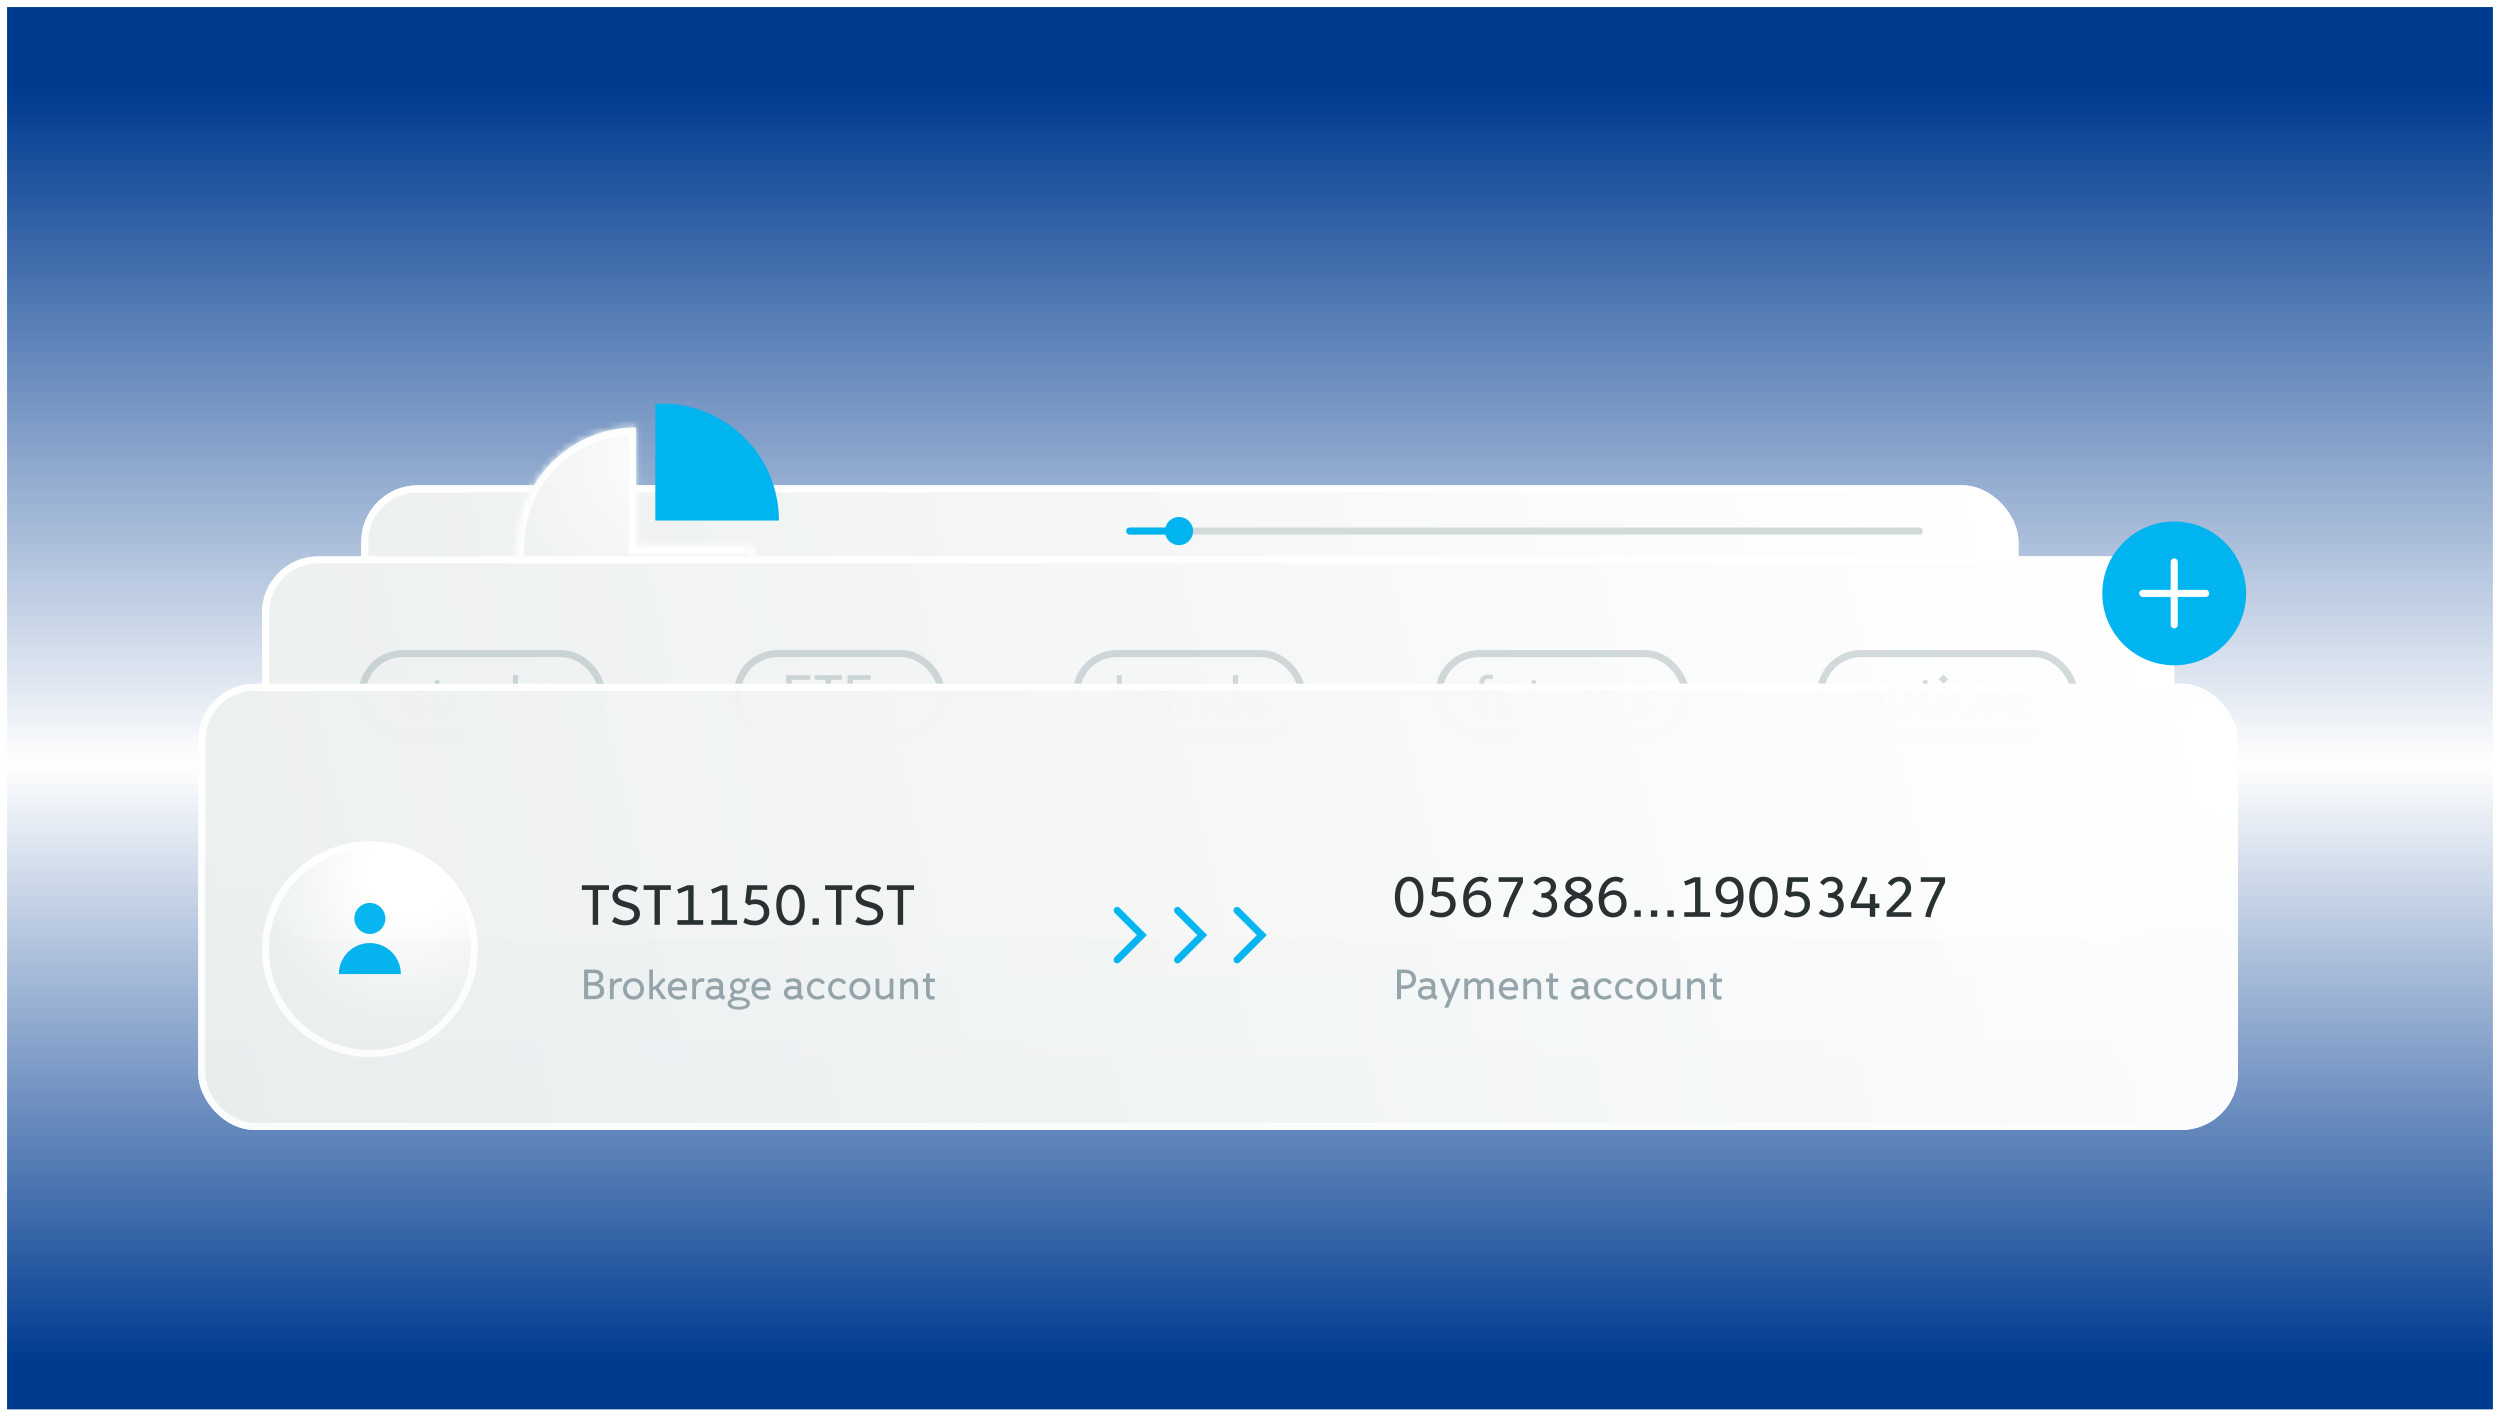 <svg width="354" height="200" viewBox="0 0 354 200" fill="none" xmlns="http://www.w3.org/2000/svg">
<path d="M1.004 199.566L115.404 1" stroke="white" stroke-opacity="0.1" stroke-miterlimit="10"/>
<path d="M28.081 199.566L124.881 1" stroke="white" stroke-opacity="0.2" stroke-miterlimit="10"/>
<path d="M55.158 199.566L134.358 1" stroke="white" stroke-opacity="0.3" stroke-miterlimit="10"/>
<path d="M82.235 199.566L143.835 1" stroke="white" stroke-opacity="0.4" stroke-miterlimit="10"/>
<path d="M109.312 199.566L153.312 1" stroke="white" stroke-opacity="0.5" stroke-miterlimit="10"/>
<path d="M136.389 199.566L162.789 1" stroke="white" stroke-opacity="0.6" stroke-miterlimit="10"/>
<path d="M163.466 199.566L172.266 1" stroke="white" stroke-opacity="0.8" stroke-miterlimit="10"/>
<path d="M190.543 199.566L181.743 1" stroke="white" stroke-opacity="0.8" stroke-miterlimit="10"/>
<path d="M217.619 199.566L191.219 1" stroke="white" stroke-opacity="0.6" stroke-miterlimit="10"/>
<path d="M244.697 199.566L200.697 1" stroke="white" stroke-opacity="0.5" stroke-miterlimit="10"/>
<path d="M271.774 199.566L210.173 1" stroke="white" stroke-opacity="0.4" stroke-miterlimit="10"/>
<path d="M298.85 199.566L219.65 1" stroke="white" stroke-opacity="0.3" stroke-miterlimit="10"/>
<path d="M325.927 199.566L229.127 1" stroke="white" stroke-opacity="0.2" stroke-miterlimit="10"/>
<path d="M353.004 199.566L238.604 1" stroke="white" stroke-opacity="0.1" stroke-miterlimit="10"/>
<rect x="1" y="1" width="351.996" height="198.564" fill="url(#paint0_linear_4678_5108)"/>
<g filter="url(#filter0_d_4678_5108)">
<rect x="55.15" y="64.72" width="234.667" height="44.938" rx="8" fill="url(#paint1_linear_4678_5108)"/>
<rect x="55.65" y="65.22" width="233.667" height="43.938" rx="7.5" stroke="white"/>
</g>
<g filter="url(#filter1_d_4678_5108)">
<g filter="url(#filter2_d_4678_5108)">
<mask id="path-18-inside-1_4678_5108" fill="white">
<path fill-rule="evenodd" clip-rule="evenodd" d="M90.07 57.519C80.754 57.519 73.201 65.071 73.201 74.388C73.201 83.704 80.754 91.256 90.07 91.256C99.386 91.256 106.939 83.704 106.939 74.388L90.07 74.388L90.07 57.519Z"/>
</mask>
<path fill-rule="evenodd" clip-rule="evenodd" d="M90.07 57.519C80.754 57.519 73.201 65.071 73.201 74.388C73.201 83.704 80.754 91.256 90.07 91.256C99.386 91.256 106.939 83.704 106.939 74.388L90.07 74.388L90.07 57.519Z" fill="url(#paint2_radial_4678_5108)"/>
<path d="M90.07 57.519L91.07 57.519V56.519H90.07V57.519ZM106.939 74.388H107.939V73.388H106.939V74.388ZM90.07 74.388H89.07V75.388H90.07V74.388ZM74.201 74.388C74.201 65.623 81.306 58.519 90.07 58.519V56.519C80.201 56.519 72.201 64.519 72.201 74.388H74.201ZM90.07 90.256C81.306 90.256 74.201 83.152 74.201 74.388H72.201C72.201 84.256 80.201 92.256 90.07 92.256V90.256ZM105.939 74.388C105.939 83.152 98.834 90.256 90.07 90.256V92.256C99.939 92.256 107.939 84.256 107.939 74.388H105.939ZM106.939 73.388L90.07 73.388V75.388L106.939 75.388V73.388ZM91.07 74.388L91.07 57.519L89.07 57.519L89.07 74.388H91.07Z" fill="white" mask="url(#path-18-inside-1_4678_5108)"/>
</g>
<path fill-rule="evenodd" clip-rule="evenodd" d="M110.294 71.708H92.795V55.18C93.108 55.163 93.423 55.154 93.74 55.154C102.883 55.154 110.294 62.565 110.294 71.708Z" fill="#00B4F0"/>
</g>
<g filter="url(#filter3_d_4678_5108)">
<rect x="37.099" y="82.772" width="270.769" height="54.154" rx="8" fill="url(#paint3_linear_4678_5108)"/>
<rect x="37.599" y="83.272" width="269.769" height="53.154" rx="7.5" stroke="white"/>
</g>
<g filter="url(#filter4_d_4678_5108)">
<path d="M307.868 92.207C313.492 92.207 318.051 87.648 318.051 82.024C318.051 76.4 313.492 71.841 307.868 71.841C302.244 71.841 297.685 76.4 297.685 82.024C297.685 87.648 302.244 92.207 307.868 92.207Z" fill="#00B4F0"/>
<path d="M303.413 82.023H312.323" stroke="white" stroke-linecap="round"/>
<path d="M307.868 86.479L307.868 77.569" stroke="white" stroke-linecap="round"/>
</g>
<g opacity="0.4">
<path d="M60.312 100.063C60.312 100.687 59.8 101.287 58.712 101.287C57.904 101.287 57.368 100.863 57.368 100.863L57.672 100.295C57.672 100.295 58.136 100.663 58.721 100.663C59.281 100.663 59.584 100.407 59.584 100.071C59.584 99.183 57.416 99.847 57.416 98.343C57.416 97.719 58.032 97.239 58.873 97.239C59.752 97.239 60.184 97.575 60.184 97.575L59.849 98.111C59.849 98.111 59.432 97.863 58.913 97.863C58.496 97.863 58.136 98.007 58.136 98.327C58.136 99.103 60.312 98.527 60.312 100.063ZM63.209 97.319V97.967H62.225V99.991C62.225 100.407 62.346 100.639 62.794 100.639C62.946 100.639 63.154 100.607 63.154 100.607V101.239C63.154 101.239 62.849 101.287 62.602 101.287C61.778 101.287 61.514 100.743 61.514 100.047V97.967L60.913 97.943V97.319H61.522L61.602 96.335H62.225V97.319H63.209ZM63.673 99.255C63.673 98.079 64.497 97.239 65.649 97.239C66.809 97.239 67.633 98.079 67.633 99.255C67.633 100.503 66.809 101.287 65.649 101.287C64.497 101.287 63.673 100.495 63.673 99.255ZM64.377 99.255C64.377 100.079 64.921 100.647 65.649 100.647C66.385 100.647 66.929 100.087 66.929 99.255C66.929 98.447 66.361 97.879 65.649 97.879C64.937 97.879 64.377 98.447 64.377 99.255ZM71.761 98.143L71.169 98.423C71.049 98.151 70.745 97.863 70.257 97.863C69.601 97.863 69.049 98.431 69.049 99.255C69.049 100.079 69.577 100.663 70.329 100.663C70.953 100.663 71.433 100.287 71.433 100.287L71.729 100.855C71.729 100.855 71.129 101.279 70.337 101.279C69.185 101.279 68.353 100.495 68.353 99.255C68.353 98.079 69.177 97.247 70.281 97.247C71.249 97.247 71.681 97.887 71.761 98.143ZM74.353 99.015L75.897 101.207H75.025L73.801 99.359C73.721 99.399 73.537 99.447 73.329 99.495V101.207H72.641V95.591H73.329V98.887C73.921 98.735 74.193 98.359 74.457 97.999C74.729 97.639 74.993 97.295 75.473 97.191L75.657 97.839C75.233 97.935 75.041 98.215 74.841 98.495C74.705 98.687 74.569 98.879 74.353 99.015ZM79.211 100.063C79.211 100.687 78.699 101.287 77.611 101.287C76.803 101.287 76.267 100.863 76.267 100.863L76.571 100.295C76.571 100.295 77.035 100.663 77.619 100.663C78.179 100.663 78.483 100.407 78.483 100.071C78.483 99.183 76.315 99.847 76.315 98.343C76.315 97.719 76.931 97.239 77.771 97.239C78.651 97.239 79.083 97.575 79.083 97.575L78.747 98.111C78.747 98.111 78.331 97.863 77.811 97.863C77.395 97.863 77.035 98.007 77.035 98.327C77.035 99.103 79.211 98.527 79.211 100.063Z" fill="#94A4A9"/>
<rect x="51.281" y="92.549" width="33.952" height="11.483" rx="5.741" stroke="#94A4A9"/>
<path d="M114.798 100.551V101.207H111.326V95.607H114.734V96.263H112.086V97.975H114.654V98.631H112.086V100.551H114.798ZM119.209 95.607V96.271H117.665V101.207H116.905V96.271H115.361V95.607H119.209ZM123.285 95.607V96.263H120.773V97.975H123.189V98.631H120.773V101.207H120.013V95.607H123.285ZM126.872 100.063C126.872 100.687 126.36 101.287 125.272 101.287C124.464 101.287 123.928 100.863 123.928 100.863L124.232 100.295C124.232 100.295 124.696 100.663 125.28 100.663C125.84 100.663 126.144 100.407 126.144 100.071C126.144 99.183 123.976 99.847 123.976 98.343C123.976 97.719 124.592 97.239 125.432 97.239C126.312 97.239 126.744 97.575 126.744 97.575L126.408 98.111C126.408 98.111 125.992 97.863 125.472 97.863C125.056 97.863 124.696 98.007 124.696 98.327C124.696 99.103 126.872 98.527 126.872 100.063Z" fill="#94A4A9"/>
<rect x="104.393" y="92.549" width="28.959" height="11.483" rx="5.741" stroke="#94A4A9"/>
<path d="M158.139 100.863V95.607H158.851V97.559C158.851 97.559 159.195 97.239 159.811 97.239C160.883 97.239 161.699 98.079 161.699 99.255C161.699 100.503 160.875 101.287 159.683 101.287C158.763 101.287 158.139 100.863 158.139 100.863ZM160.995 99.255C160.995 98.479 160.451 97.895 159.771 97.895C159.107 97.895 158.851 98.247 158.851 98.247V100.463C158.851 100.463 159.147 100.671 159.715 100.671C160.467 100.671 160.995 100.087 160.995 99.255ZM162.423 99.255C162.423 98.079 163.247 97.239 164.399 97.239C165.559 97.239 166.383 98.079 166.383 99.255C166.383 100.503 165.559 101.287 164.399 101.287C163.247 101.287 162.423 100.495 162.423 99.255ZM163.127 99.255C163.127 100.079 163.671 100.647 164.399 100.647C165.135 100.647 165.679 100.087 165.679 99.255C165.679 98.447 165.111 97.879 164.399 97.879C163.687 97.879 163.127 98.447 163.127 99.255ZM167.383 97.319H168.047L168.087 97.895C168.279 97.663 168.727 97.255 169.351 97.255C169.919 97.255 170.343 97.503 170.575 97.951C170.703 98.199 170.751 98.495 170.751 98.839V101.207H170.039V98.919C170.039 98.655 170.023 98.431 169.927 98.263C169.783 97.999 169.543 97.903 169.271 97.903C168.743 97.903 168.295 98.335 168.095 98.583V101.207H167.383V97.319ZM174.583 100.215V98.295C174.583 98.295 174.319 97.895 173.663 97.895C172.983 97.895 172.439 98.479 172.439 99.255C172.439 100.111 172.959 100.655 173.615 100.655C174.319 100.655 174.583 100.215 174.583 100.215ZM175.295 95.607V101.207H174.671L174.623 100.831C174.623 100.831 174.263 101.279 173.527 101.279C172.551 101.279 171.735 100.527 171.735 99.255C171.735 98.079 172.551 97.255 173.535 97.255C174.271 97.255 174.583 97.615 174.583 97.615V95.607H175.295ZM179.242 100.063C179.242 100.687 178.73 101.287 177.642 101.287C176.834 101.287 176.298 100.863 176.298 100.863L176.602 100.295C176.602 100.295 177.066 100.663 177.65 100.663C178.21 100.663 178.514 100.407 178.514 100.071C178.514 99.183 176.346 99.847 176.346 98.343C176.346 97.719 176.962 97.239 177.802 97.239C178.682 97.239 179.114 97.575 179.114 97.575L178.778 98.111C178.778 98.111 178.362 97.863 177.842 97.863C177.426 97.863 177.066 98.007 177.066 98.327C177.066 99.103 179.242 98.527 179.242 100.063Z" fill="#94A4A9"/>
<rect x="152.402" y="92.549" width="31.955" height="11.483" rx="5.741" stroke="#94A4A9"/>
<path d="M209.453 101.207V97.967L208.805 97.943V97.319H209.461V96.911C209.461 95.967 209.925 95.527 210.685 95.527C211.029 95.527 211.445 95.599 211.445 95.599L211.325 96.167C211.325 96.167 210.973 96.119 210.725 96.119C210.373 96.119 210.157 96.375 210.157 96.879V97.319H211.141V97.967H210.157V101.207H209.453ZM215.276 101.207H214.612L214.58 100.727C214.38 100.895 213.932 101.271 213.308 101.271C212.74 101.271 212.316 101.023 212.084 100.575C211.956 100.327 211.908 100.031 211.908 99.687V97.319H212.62V99.607C212.62 99.871 212.628 100.119 212.724 100.287C212.868 100.551 213.116 100.623 213.388 100.623C213.892 100.623 214.324 100.311 214.564 100.039V97.319H215.276V101.207ZM218.492 97.319V97.967H217.508V99.991C217.508 100.407 217.628 100.639 218.076 100.639C218.228 100.639 218.436 100.607 218.436 100.607V101.239C218.436 101.239 218.132 101.287 217.884 101.287C217.06 101.287 216.796 100.743 216.796 100.047V97.967L216.196 97.943V97.319H216.804L216.884 96.335H217.508V97.319H218.492ZM222.729 101.207H222.065L222.033 100.727C221.833 100.895 221.385 101.271 220.761 101.271C220.193 101.271 219.769 101.023 219.537 100.575C219.409 100.327 219.361 100.031 219.361 99.687V97.319H220.073V99.607C220.073 99.871 220.081 100.119 220.177 100.287C220.321 100.551 220.569 100.623 220.841 100.623C221.345 100.623 221.777 100.311 222.017 100.039V97.319H222.729V101.207ZM226.322 97.295L226.218 97.951C226.218 97.951 226.122 97.911 225.786 97.911C225.434 97.911 225.146 98.095 224.962 98.343C224.794 98.567 224.722 98.823 224.722 99.167V101.207H224.01V97.319H224.674L224.698 97.895C224.698 97.895 225.098 97.239 225.858 97.239C226.146 97.239 226.322 97.295 226.322 97.295ZM230.088 99.535H227.2C227.28 100.127 227.712 100.663 228.48 100.663C229.112 100.663 229.6 100.287 229.6 100.287L229.896 100.863C229.896 100.863 229.288 101.287 228.496 101.287C227.312 101.287 226.48 100.495 226.48 99.255C226.48 98.095 227.28 97.239 228.392 97.239C229.384 97.239 230.104 97.959 230.104 99.127C230.104 99.327 230.088 99.535 230.088 99.535ZM227.216 98.919H229.4C229.384 98.391 229.064 97.863 228.352 97.863C227.8 97.863 227.304 98.351 227.216 98.919ZM233.767 100.063C233.767 100.687 233.255 101.287 232.167 101.287C231.359 101.287 230.823 100.863 230.823 100.863L231.127 100.295C231.127 100.295 231.591 100.663 232.175 100.663C232.735 100.663 233.039 100.407 233.039 100.071C233.039 99.183 230.871 99.847 230.871 98.343C230.871 97.719 231.487 97.239 232.327 97.239C233.207 97.239 233.639 97.575 233.639 97.575L233.303 98.111C233.303 98.111 232.887 97.863 232.367 97.863C231.951 97.863 231.591 98.007 231.591 98.327C231.591 99.103 233.767 98.527 233.767 100.063Z" fill="#94A4A9"/>
<rect x="203.724" y="92.549" width="34.951" height="11.483" rx="5.741" stroke="#94A4A9"/>
<path d="M262.731 99.255C262.731 98.079 263.555 97.239 264.707 97.239C265.867 97.239 266.691 98.079 266.691 99.255C266.691 100.503 265.867 101.287 264.707 101.287C263.555 101.287 262.731 100.495 262.731 99.255ZM263.435 99.255C263.435 100.079 263.979 100.647 264.707 100.647C265.443 100.647 265.987 100.087 265.987 99.255C265.987 98.447 265.419 97.879 264.707 97.879C263.995 97.879 263.435 98.447 263.435 99.255ZM267.65 102.807V97.319H268.314L268.338 97.687C268.45 97.575 268.786 97.255 269.442 97.255C270.386 97.255 271.21 98.023 271.21 99.271C271.21 100.447 270.394 101.271 269.362 101.271C268.706 101.271 268.362 100.943 268.362 100.943V102.807H267.65ZM270.506 99.271C270.506 98.439 269.978 97.871 269.282 97.871C268.73 97.871 268.434 98.231 268.362 98.343V100.279C268.362 100.279 268.618 100.655 269.282 100.655C269.986 100.655 270.506 100.047 270.506 99.271ZM273.939 97.319V97.967H272.955V99.991C272.955 100.407 273.075 100.639 273.523 100.639C273.675 100.639 273.883 100.607 273.883 100.607V101.239C273.883 101.239 273.579 101.287 273.331 101.287C272.507 101.287 272.243 100.743 272.243 100.047V97.967L271.643 97.943V97.319H272.251L272.331 96.335H272.955V97.319H273.939ZM275.191 95.527L275.847 96.183L275.191 96.839L274.535 96.183L275.191 95.527ZM275.535 97.319V101.207H274.831V97.319H275.535ZM276.543 99.255C276.543 98.079 277.367 97.239 278.519 97.239C279.679 97.239 280.503 98.079 280.503 99.255C280.503 100.503 279.679 101.287 278.519 101.287C277.367 101.287 276.543 100.495 276.543 99.255ZM277.247 99.255C277.247 100.079 277.791 100.647 278.519 100.647C279.255 100.647 279.799 100.087 279.799 99.255C279.799 98.447 279.231 97.879 278.519 97.879C277.807 97.879 277.247 98.447 277.247 99.255ZM281.503 97.319H282.167L282.207 97.895C282.399 97.663 282.847 97.255 283.471 97.255C284.039 97.255 284.463 97.503 284.695 97.951C284.823 98.199 284.871 98.495 284.871 98.839V101.207H284.159V98.919C284.159 98.655 284.143 98.431 284.047 98.263C283.903 97.999 283.663 97.903 283.391 97.903C282.863 97.903 282.415 98.335 282.215 98.583V101.207H281.503V97.319ZM288.8 100.063C288.8 100.687 288.288 101.287 287.2 101.287C286.392 101.287 285.856 100.863 285.856 100.863L286.16 100.295C286.16 100.295 286.624 100.663 287.208 100.663C287.768 100.663 288.072 100.407 288.072 100.071C288.072 99.183 285.904 99.847 285.904 98.343C285.904 97.719 286.52 97.239 287.36 97.239C288.24 97.239 288.672 97.575 288.672 97.575L288.336 98.111C288.336 98.111 287.92 97.863 287.4 97.863C286.984 97.863 286.624 98.007 286.624 98.327C286.624 99.103 288.8 98.527 288.8 100.063Z" fill="#94A4A9"/>
<rect x="257.784" y="92.549" width="35.949" height="11.483" rx="5.741" stroke="#94A4A9"/>
</g>
<g opacity="0.97">
<g filter="url(#filter5_d_4678_5108)">
<rect x="28.073" y="100.823" width="288.82" height="63.179" rx="8" fill="url(#paint4_linear_4678_5108)"/>
<rect x="28.573" y="101.323" width="287.82" height="62.179" rx="7.5" stroke="white"/>
</g>
<path d="M85.557 140.356C85.557 141.1 85.005 141.49 84.057 141.49H82.707V137.29H84.045C84.939 137.29 85.425 137.644 85.425 138.334C85.425 139.156 84.705 139.276 84.705 139.276V139.3C84.705 139.3 85.557 139.378 85.557 140.356ZM84.855 138.382C84.855 137.98 84.567 137.782 84.063 137.782H83.277V139.066H83.871C84.609 139.066 84.855 138.826 84.855 138.382ZM84.957 140.314C84.957 139.804 84.663 139.552 83.925 139.552H83.277V141.004H83.955C84.633 141.004 84.957 140.812 84.957 140.314ZM88.103 138.556L88.025 139.048C88.025 139.048 87.953 139.018 87.701 139.018C87.437 139.018 87.221 139.156 87.083 139.342C86.957 139.51 86.903 139.702 86.903 139.96V141.49H86.369V138.574H86.867L86.885 139.006C86.885 139.006 87.185 138.514 87.755 138.514C87.971 138.514 88.103 138.556 88.103 138.556ZM88.222 140.026C88.222 139.144 88.84 138.514 89.704 138.514C90.573 138.514 91.192 139.144 91.192 140.026C91.192 140.962 90.573 141.55 89.704 141.55C88.84 141.55 88.222 140.956 88.222 140.026ZM88.749 140.026C88.749 140.644 89.157 141.07 89.704 141.07C90.255 141.07 90.663 140.65 90.663 140.026C90.663 139.42 90.237 138.994 89.704 138.994C89.169 138.994 88.749 139.42 88.749 140.026ZM93.225 139.846L94.383 141.49H93.729L92.811 140.104C92.751 140.134 92.613 140.17 92.457 140.206V141.49H91.941V137.278H92.457V139.75C92.901 139.636 93.105 139.354 93.303 139.084C93.507 138.814 93.705 138.556 94.065 138.478L94.203 138.964C93.885 139.036 93.741 139.246 93.591 139.456C93.489 139.6 93.387 139.744 93.225 139.846ZM97.261 140.236H95.096C95.156 140.68 95.48 141.082 96.055 141.082C96.529 141.082 96.895 140.8 96.895 140.8L97.118 141.232C97.118 141.232 96.662 141.55 96.067 141.55C95.18 141.55 94.555 140.956 94.555 140.026C94.555 139.156 95.156 138.514 95.99 138.514C96.734 138.514 97.273 139.054 97.273 139.93C97.273 140.08 97.261 140.236 97.261 140.236ZM95.108 139.774H96.746C96.734 139.378 96.493 138.982 95.96 138.982C95.546 138.982 95.174 139.348 95.108 139.774ZM99.757 138.556L99.679 139.048C99.679 139.048 99.607 139.018 99.355 139.018C99.091 139.018 98.875 139.156 98.737 139.342C98.611 139.51 98.557 139.702 98.557 139.96V141.49H98.023V138.574H98.521L98.539 139.006C98.539 139.006 98.839 138.514 99.409 138.514C99.625 138.514 99.757 138.556 99.757 138.556ZM102.701 141.076L102.515 141.55C102.131 141.538 101.933 141.22 101.933 141.22C101.933 141.22 101.567 141.55 101.009 141.55C100.337 141.55 99.923 141.154 99.923 140.572C99.923 139.888 100.535 139.612 101.123 139.612C101.567 139.612 101.837 139.696 101.837 139.696V139.504C101.837 139.132 101.507 138.994 101.207 138.994C100.703 138.994 100.373 139.24 100.373 139.24L100.151 138.808C100.151 138.808 100.571 138.514 101.237 138.514C101.951 138.514 102.383 138.844 102.383 139.51V140.728C102.383 140.95 102.491 141.034 102.701 141.076ZM101.837 140.746V140.14C101.837 140.14 101.561 140.056 101.153 140.056C100.865 140.056 100.445 140.182 100.445 140.578C100.445 140.938 100.751 141.07 101.057 141.07C101.507 141.07 101.837 140.746 101.837 140.746ZM105.67 139.63C105.67 140.152 105.262 140.704 104.524 140.704C104.224 140.704 104.098 140.62 104.098 140.62C104.032 140.686 103.858 140.776 103.858 140.944C103.858 141.16 104.074 141.202 104.494 141.202C105.664 141.202 106.192 141.568 106.192 142.078C106.192 142.654 105.562 142.96 104.602 142.96C103.678 142.96 103.03 142.654 103.03 142.078C103.03 141.58 103.66 141.394 103.66 141.394C103.66 141.394 103.384 141.274 103.384 140.992C103.384 140.74 103.6 140.548 103.72 140.416C103.72 140.416 103.378 140.152 103.378 139.63C103.378 139.03 103.828 138.526 104.518 138.526C104.866 138.526 105.154 138.646 105.358 138.838C105.436 138.742 105.64 138.508 106.12 138.508V139C105.91 139 105.712 139 105.562 139.162C105.61 139.258 105.67 139.39 105.67 139.63ZM104.602 141.628C103.954 141.628 103.528 141.796 103.528 142.078C103.528 142.372 103.942 142.558 104.602 142.558C105.28 142.558 105.7 142.372 105.7 142.078C105.7 141.802 105.256 141.628 104.602 141.628ZM105.184 139.612C105.184 139.252 104.914 138.958 104.53 138.958C104.122 138.958 103.864 139.252 103.864 139.612C103.864 139.966 104.116 140.278 104.53 140.278C104.914 140.278 105.184 139.978 105.184 139.612ZM109.103 140.236H106.937C106.997 140.68 107.321 141.082 107.897 141.082C108.371 141.082 108.737 140.8 108.737 140.8L108.959 141.232C108.959 141.232 108.503 141.55 107.909 141.55C107.021 141.55 106.397 140.956 106.397 140.026C106.397 139.156 106.997 138.514 107.831 138.514C108.575 138.514 109.115 139.054 109.115 139.93C109.115 140.08 109.103 140.236 109.103 140.236ZM106.949 139.774H108.587C108.575 139.378 108.335 138.982 107.801 138.982C107.387 138.982 107.015 139.348 106.949 139.774ZM113.781 141.076L113.595 141.55C113.211 141.538 113.013 141.22 113.013 141.22C113.013 141.22 112.647 141.55 112.089 141.55C111.417 141.55 111.003 141.154 111.003 140.572C111.003 139.888 111.615 139.612 112.203 139.612C112.647 139.612 112.917 139.696 112.917 139.696V139.504C112.917 139.132 112.587 138.994 112.287 138.994C111.783 138.994 111.453 139.24 111.453 139.24L111.231 138.808C111.231 138.808 111.651 138.514 112.317 138.514C113.031 138.514 113.463 138.844 113.463 139.51V140.728C113.463 140.95 113.571 141.034 113.781 141.076ZM112.917 140.746V140.14C112.917 140.14 112.641 140.056 112.233 140.056C111.945 140.056 111.525 140.182 111.525 140.578C111.525 140.938 111.831 141.07 112.137 141.07C112.587 141.07 112.917 140.746 112.917 140.746ZM116.817 139.192L116.373 139.402C116.283 139.198 116.055 138.982 115.689 138.982C115.197 138.982 114.783 139.408 114.783 140.026C114.783 140.644 115.179 141.082 115.743 141.082C116.211 141.082 116.571 140.8 116.571 140.8L116.793 141.226C116.793 141.226 116.343 141.544 115.749 141.544C114.885 141.544 114.261 140.956 114.261 140.026C114.261 139.144 114.879 138.52 115.707 138.52C116.433 138.52 116.757 139 116.817 139.192ZM119.822 139.192L119.378 139.402C119.288 139.198 119.06 138.982 118.694 138.982C118.202 138.982 117.788 139.408 117.788 140.026C117.788 140.644 118.184 141.082 118.748 141.082C119.216 141.082 119.576 140.8 119.576 140.8L119.798 141.226C119.798 141.226 119.348 141.544 118.754 141.544C117.89 141.544 117.266 140.956 117.266 140.026C117.266 139.144 117.884 138.52 118.712 138.52C119.438 138.52 119.762 139 119.822 139.192ZM120.272 140.026C120.272 139.144 120.89 138.514 121.754 138.514C122.624 138.514 123.242 139.144 123.242 140.026C123.242 140.962 122.624 141.55 121.754 141.55C120.89 141.55 120.272 140.956 120.272 140.026ZM120.8 140.026C120.8 140.644 121.208 141.07 121.754 141.07C122.306 141.07 122.714 140.65 122.714 140.026C122.714 139.42 122.288 138.994 121.754 138.994C121.22 138.994 120.8 139.42 120.8 140.026ZM126.506 141.49H126.008L125.984 141.13C125.834 141.256 125.498 141.538 125.03 141.538C124.604 141.538 124.286 141.352 124.112 141.016C124.016 140.83 123.98 140.608 123.98 140.35V138.574H124.514V140.29C124.514 140.488 124.52 140.674 124.592 140.8C124.7 140.998 124.886 141.052 125.09 141.052C125.468 141.052 125.792 140.818 125.972 140.614V138.574H126.506V141.49ZM127.467 138.574H127.965L127.995 139.006C128.139 138.832 128.475 138.526 128.943 138.526C129.369 138.526 129.687 138.712 129.861 139.048C129.957 139.234 129.993 139.456 129.993 139.714V141.49H129.459V139.774C129.459 139.576 129.447 139.408 129.375 139.282C129.267 139.084 129.087 139.012 128.883 139.012C128.487 139.012 128.151 139.336 128.001 139.522V141.49H127.467V138.574ZM132.393 138.574V139.06H131.655V140.578C131.655 140.89 131.745 141.064 132.081 141.064C132.195 141.064 132.351 141.04 132.351 141.04V141.514C132.351 141.514 132.123 141.55 131.937 141.55C131.319 141.55 131.121 141.142 131.121 140.62V139.06L130.671 139.042V138.574H131.127L131.187 137.836H131.655V138.574H132.393Z" fill="#94A4A9"/>
<path d="M200.514 138.664C200.514 139.498 199.89 140.026 199.002 140.026H198.384V141.49H197.814V137.29H198.948C199.956 137.29 200.514 137.86 200.514 138.664ZM199.938 138.658C199.938 138.142 199.632 137.782 199.02 137.782H198.384V139.534H199.02C199.632 139.534 199.938 139.18 199.938 138.658ZM203.558 141.076L203.372 141.55C202.988 141.538 202.79 141.22 202.79 141.22C202.79 141.22 202.424 141.55 201.866 141.55C201.194 141.55 200.78 141.154 200.78 140.572C200.78 139.888 201.392 139.612 201.98 139.612C202.424 139.612 202.694 139.696 202.694 139.696V139.504C202.694 139.132 202.364 138.994 202.064 138.994C201.56 138.994 201.23 139.24 201.23 139.24L201.008 138.808C201.008 138.808 201.428 138.514 202.094 138.514C202.808 138.514 203.24 138.844 203.24 139.51V140.728C203.24 140.95 203.348 141.034 203.558 141.076ZM202.694 140.746V140.14C202.694 140.14 202.418 140.056 202.01 140.056C201.722 140.056 201.302 140.182 201.302 140.578C201.302 140.938 201.608 141.07 201.914 141.07C202.364 141.07 202.694 140.746 202.694 140.746ZM206.221 138.574H206.809L205.081 142.69H204.499L205.063 141.4L203.887 138.574H204.511L205.357 140.794L206.221 138.574ZM211.504 141.49H210.97V139.732C210.97 139.282 210.79 139.024 210.454 139.024C209.992 139.024 209.704 139.444 209.704 139.444V141.49H209.17V139.636C209.17 139.144 208.96 139.024 208.702 139.024C208.246 139.024 207.88 139.54 207.88 139.54V141.49H207.346V138.574H207.844L207.868 139.006C207.868 139.006 208.252 138.514 208.78 138.514C209.344 138.514 209.59 138.958 209.59 138.958C209.59 138.958 210.004 138.514 210.526 138.514C211.12 138.514 211.504 138.916 211.504 139.654V141.49ZM214.946 140.236H212.78C212.84 140.68 213.164 141.082 213.74 141.082C214.214 141.082 214.58 140.8 214.58 140.8L214.802 141.232C214.802 141.232 214.346 141.55 213.752 141.55C212.864 141.55 212.24 140.956 212.24 140.026C212.24 139.156 212.84 138.514 213.674 138.514C214.418 138.514 214.958 139.054 214.958 139.93C214.958 140.08 214.946 140.236 214.946 140.236ZM212.792 139.774H214.43C214.418 139.378 214.178 138.982 213.644 138.982C213.23 138.982 212.858 139.348 212.792 139.774ZM215.708 138.574H216.206L216.236 139.006C216.38 138.832 216.716 138.526 217.184 138.526C217.61 138.526 217.928 138.712 218.102 139.048C218.198 139.234 218.234 139.456 218.234 139.714V141.49H217.7V139.774C217.7 139.576 217.688 139.408 217.616 139.282C217.508 139.084 217.328 139.012 217.124 139.012C216.728 139.012 216.392 139.336 216.242 139.522V141.49H215.708V138.574ZM220.634 138.574V139.06H219.896V140.578C219.896 140.89 219.986 141.064 220.322 141.064C220.436 141.064 220.592 141.04 220.592 141.04V141.514C220.592 141.514 220.364 141.55 220.178 141.55C219.56 141.55 219.362 141.142 219.362 140.62V139.06L218.912 139.042V138.574H219.368L219.428 137.836H219.896V138.574H220.634ZM225.214 141.076L225.028 141.55C224.644 141.538 224.446 141.22 224.446 141.22C224.446 141.22 224.08 141.55 223.522 141.55C222.85 141.55 222.436 141.154 222.436 140.572C222.436 139.888 223.048 139.612 223.636 139.612C224.08 139.612 224.35 139.696 224.35 139.696V139.504C224.35 139.132 224.02 138.994 223.72 138.994C223.216 138.994 222.886 139.24 222.886 139.24L222.664 138.808C222.664 138.808 223.084 138.514 223.75 138.514C224.464 138.514 224.896 138.844 224.896 139.51V140.728C224.896 140.95 225.004 141.034 225.214 141.076ZM224.35 140.746V140.14C224.35 140.14 224.074 140.056 223.666 140.056C223.378 140.056 222.958 140.182 222.958 140.578C222.958 140.938 223.264 141.07 223.57 141.07C224.02 141.07 224.35 140.746 224.35 140.746ZM228.249 139.192L227.805 139.402C227.715 139.198 227.487 138.982 227.121 138.982C226.629 138.982 226.215 139.408 226.215 140.026C226.215 140.644 226.611 141.082 227.175 141.082C227.643 141.082 228.003 140.8 228.003 140.8L228.225 141.226C228.225 141.226 227.775 141.544 227.181 141.544C226.317 141.544 225.693 140.956 225.693 140.026C225.693 139.144 226.311 138.52 227.139 138.52C227.865 138.52 228.189 139 228.249 139.192ZM231.255 139.192L230.811 139.402C230.721 139.198 230.493 138.982 230.127 138.982C229.635 138.982 229.221 139.408 229.221 140.026C229.221 140.644 229.617 141.082 230.181 141.082C230.649 141.082 231.009 140.8 231.009 140.8L231.231 141.226C231.231 141.226 230.781 141.544 230.187 141.544C229.323 141.544 228.699 140.956 228.699 140.026C228.699 139.144 229.317 138.52 230.145 138.52C230.871 138.52 231.195 139 231.255 139.192ZM231.705 140.026C231.705 139.144 232.323 138.514 233.187 138.514C234.057 138.514 234.675 139.144 234.675 140.026C234.675 140.962 234.057 141.55 233.187 141.55C232.323 141.55 231.705 140.956 231.705 140.026ZM232.233 140.026C232.233 140.644 232.641 141.07 233.187 141.07C233.739 141.07 234.147 140.65 234.147 140.026C234.147 139.42 233.721 138.994 233.187 138.994C232.653 138.994 232.233 139.42 232.233 140.026ZM237.938 141.49H237.44L237.416 141.13C237.266 141.256 236.93 141.538 236.462 141.538C236.036 141.538 235.718 141.352 235.544 141.016C235.448 140.83 235.412 140.608 235.412 140.35V138.574H235.946V140.29C235.946 140.488 235.952 140.674 236.024 140.8C236.132 140.998 236.318 141.052 236.522 141.052C236.9 141.052 237.224 140.818 237.404 140.614V138.574H237.938V141.49ZM238.899 138.574H239.397L239.427 139.006C239.571 138.832 239.907 138.526 240.375 138.526C240.801 138.526 241.119 138.712 241.293 139.048C241.389 139.234 241.425 139.456 241.425 139.714V141.49H240.891V139.774C240.891 139.576 240.879 139.408 240.807 139.282C240.699 139.084 240.519 139.012 240.315 139.012C239.919 139.012 239.583 139.336 239.433 139.522V141.49H238.899V138.574ZM243.826 138.574V139.06H243.088V140.578C243.088 140.89 243.178 141.064 243.514 141.064C243.628 141.064 243.784 141.04 243.784 141.04V141.514C243.784 141.514 243.556 141.55 243.37 141.55C242.752 141.55 242.554 141.142 242.554 140.62V139.06L242.104 139.042V138.574H242.56L242.62 137.836H243.088V138.574H243.826Z" fill="#94A4A9"/>
<path d="M86.235 125.351V126.015H84.691V130.951H83.931V126.015H82.387V125.351H86.235ZM90.618 129.407C90.618 130.271 89.914 131.031 88.482 131.031C87.346 131.031 86.666 130.495 86.666 130.495L87.026 129.831C87.026 129.831 87.762 130.351 88.474 130.351C89.338 130.351 89.81 130.015 89.81 129.439C89.81 128.071 86.722 128.903 86.722 126.831C86.722 125.975 87.546 125.271 88.674 125.271C89.69 125.271 90.338 125.703 90.338 125.703L89.994 126.335C89.994 126.335 89.37 125.943 88.738 125.943C88.066 125.943 87.49 126.207 87.49 126.791C87.49 128.063 90.618 127.327 90.618 129.407ZM94.985 125.351V126.015H93.441V130.951H92.681V126.015H91.137V125.351H94.985ZM95.925 130.951V130.295H97.453V126.015L96.117 126.535L95.885 125.951L97.357 125.351H98.213V130.295H99.573V130.951H95.925ZM100.722 130.951V130.295H102.25V126.015L100.914 126.535L100.682 125.951L102.154 125.351H103.01V130.295H104.37V130.951H100.722ZM108.935 129.143C108.935 130.327 108.007 131.031 106.903 131.031C105.791 131.031 105.255 130.607 105.255 130.607L105.495 129.975C105.495 129.975 106.039 130.375 106.903 130.375C107.583 130.375 108.167 129.959 108.167 129.199C108.167 128.399 107.615 128.015 106.903 128.015C106.399 128.015 106.031 128.207 106.031 128.207L105.519 127.783L105.791 125.351H108.639V125.999H106.463L106.279 127.455C106.279 127.455 106.575 127.351 106.975 127.351C108.095 127.351 108.935 128.055 108.935 129.143ZM113.963 128.151C113.963 129.919 113.195 131.031 111.939 131.031C110.675 131.031 109.915 129.919 109.915 128.151C109.915 126.383 110.675 125.271 111.939 125.271C113.195 125.271 113.963 126.383 113.963 128.151ZM113.219 128.151C113.219 126.799 112.707 125.911 111.939 125.911C111.171 125.911 110.659 126.799 110.659 128.151C110.659 129.503 111.171 130.391 111.939 130.391C112.707 130.391 113.219 129.503 113.219 128.151ZM115.056 130.039H115.952V130.951H115.056V130.039ZM120.68 125.351V126.015H119.136V130.951H118.376V126.015H116.832V125.351H120.68ZM125.063 129.407C125.063 130.271 124.359 131.031 122.927 131.031C121.791 131.031 121.111 130.495 121.111 130.495L121.471 129.831C121.471 129.831 122.207 130.351 122.919 130.351C123.783 130.351 124.255 130.015 124.255 129.439C124.255 128.071 121.167 128.903 121.167 126.831C121.167 125.975 121.991 125.271 123.119 125.271C124.135 125.271 124.783 125.703 124.783 125.703L124.439 126.335C124.439 126.335 123.815 125.943 123.183 125.943C122.511 125.943 121.935 126.207 121.935 126.791C121.935 128.063 125.063 127.327 125.063 129.407ZM129.43 125.351V126.015H127.886V130.951H127.126V126.015H125.582V125.351H129.43Z" fill="#242B2D"/>
<path d="M201.558 127.023C201.558 128.791 200.79 129.903 199.534 129.903C198.27 129.903 197.51 128.791 197.51 127.023C197.51 125.255 198.27 124.143 199.534 124.143C200.79 124.143 201.558 125.255 201.558 127.023ZM200.814 127.023C200.814 125.671 200.302 124.783 199.534 124.783C198.766 124.783 198.254 125.671 198.254 127.023C198.254 128.375 198.766 129.263 199.534 129.263C200.302 129.263 200.814 128.375 200.814 127.023ZM206.123 128.015C206.123 129.199 205.195 129.903 204.091 129.903C202.979 129.903 202.443 129.479 202.443 129.479L202.683 128.847C202.683 128.847 203.227 129.247 204.091 129.247C204.771 129.247 205.355 128.831 205.355 128.071C205.355 127.271 204.803 126.887 204.091 126.887C203.587 126.887 203.219 127.079 203.219 127.079L202.707 126.655L202.979 124.223H205.827V124.871H203.651L203.467 126.327C203.467 126.327 203.763 126.223 204.163 126.223C205.283 126.223 206.123 126.927 206.123 128.015ZM211.144 127.927C211.144 129.127 210.328 129.903 209.208 129.903C208.144 129.903 207.184 129.175 207.184 127.271C207.184 125.407 208.232 124.143 209.632 124.143C210.296 124.143 210.728 124.487 210.728 124.487L210.352 125.015C210.352 125.015 210.024 124.791 209.584 124.791C208.736 124.791 208.048 125.711 207.984 126.663C208.16 126.455 208.648 126.063 209.344 126.063C210.424 126.063 211.144 126.871 211.144 127.927ZM210.408 127.927C210.408 127.191 210 126.703 209.272 126.703C208.616 126.703 208.16 127.055 207.976 127.407C207.976 127.407 207.968 127.431 207.968 127.639C207.968 128.455 208.464 129.263 209.248 129.263C209.896 129.263 210.408 128.727 210.408 127.927ZM212.205 124.223H215.645V124.983C214.909 126.471 213.797 128.495 213.589 129.903L212.853 129.815C212.893 128.703 214.781 125.143 214.909 124.871H212.205V124.223ZM218.698 124.143C219.594 124.143 220.338 124.671 220.338 125.511C220.338 126.415 219.498 126.759 219.498 126.759C219.498 126.759 220.49 127.031 220.49 128.215C220.49 129.295 219.602 129.903 218.602 129.903C217.562 129.903 216.946 129.351 216.946 129.351L217.306 128.767C217.306 128.767 217.85 129.255 218.562 129.255C219.194 129.255 219.73 128.855 219.73 128.159C219.73 127.519 219.234 127.111 218.45 127.111H218.266V126.463H218.474C219.122 126.463 219.594 126.063 219.594 125.559C219.594 125.103 219.194 124.783 218.682 124.783C218.154 124.783 217.818 125.071 217.642 125.375L217.122 124.991C217.282 124.727 217.818 124.143 218.698 124.143ZM225.55 128.303C225.55 129.279 224.726 129.903 223.494 129.903C222.39 129.903 221.486 129.247 221.486 128.343C221.486 127.615 222.086 127.079 222.638 126.831C222.006 126.463 221.654 126.127 221.654 125.519C221.654 124.743 222.446 124.143 223.534 124.143C224.526 124.143 225.334 124.727 225.334 125.471C225.334 126.031 225.062 126.415 224.358 126.815C225.142 127.175 225.55 127.639 225.55 128.303ZM224.574 125.495C224.574 125.055 224.086 124.735 223.502 124.735C222.918 124.735 222.422 125.047 222.422 125.495C222.422 125.911 223.086 126.263 223.63 126.471C224.11 126.247 224.574 125.935 224.574 125.495ZM224.75 128.391C224.75 127.743 223.99 127.423 223.382 127.167C222.894 127.415 222.278 127.719 222.278 128.343C222.278 128.911 222.934 129.287 223.566 129.287C224.142 129.287 224.75 128.895 224.75 128.391ZM230.331 127.927C230.331 129.127 229.515 129.903 228.395 129.903C227.331 129.903 226.371 129.175 226.371 127.271C226.371 125.407 227.419 124.143 228.819 124.143C229.483 124.143 229.915 124.487 229.915 124.487L229.539 125.015C229.539 125.015 229.211 124.791 228.771 124.791C227.923 124.791 227.235 125.711 227.171 126.663C227.347 126.455 227.835 126.063 228.531 126.063C229.611 126.063 230.331 126.871 230.331 127.927ZM229.595 127.927C229.595 127.191 229.187 126.703 228.459 126.703C227.803 126.703 227.347 127.055 227.163 127.407C227.163 127.407 227.155 127.431 227.155 127.639C227.155 128.455 227.651 129.263 228.435 129.263C229.083 129.263 229.595 128.727 229.595 127.927ZM231.432 128.911H232.328V129.823H231.432V128.911ZM233.768 128.911H234.664V129.823H233.768V128.911ZM236.104 128.911H237V129.823H236.104V128.911ZM238.496 129.823V129.167H240.024V124.887L238.688 125.407L238.456 124.823L239.928 124.223H240.784V129.167H242.144V129.823H238.496ZM242.933 126.119C242.933 124.919 243.749 124.143 244.869 124.143C245.933 124.143 246.893 124.871 246.893 126.831C246.893 128.823 245.997 129.903 244.477 129.903C243.981 129.903 243.597 129.735 243.597 129.735L243.781 129.111C243.781 129.111 244.077 129.255 244.581 129.255C245.469 129.255 246.101 128.519 246.101 127.423C246.101 127.423 245.645 128.023 244.741 128.023C243.661 128.023 242.933 127.191 242.933 126.119ZM243.685 126.119C243.685 126.831 244.133 127.359 244.805 127.359C245.621 127.359 246.101 126.679 246.101 126.679C246.101 126.679 246.109 126.615 246.109 126.407C246.109 125.591 245.613 124.783 244.829 124.783C244.181 124.783 243.685 125.319 243.685 126.119ZM251.738 127.023C251.738 128.791 250.97 129.903 249.714 129.903C248.45 129.903 247.69 128.791 247.69 127.023C247.69 125.255 248.45 124.143 249.714 124.143C250.97 124.143 251.738 125.255 251.738 127.023ZM250.994 127.023C250.994 125.671 250.482 124.783 249.714 124.783C248.946 124.783 248.434 125.671 248.434 127.023C248.434 128.375 248.946 129.263 249.714 129.263C250.482 129.263 250.994 128.375 250.994 127.023ZM256.303 128.015C256.303 129.199 255.375 129.903 254.271 129.903C253.159 129.903 252.623 129.479 252.623 129.479L252.863 128.847C252.863 128.847 253.407 129.247 254.271 129.247C254.951 129.247 255.535 128.831 255.535 128.071C255.535 127.271 254.983 126.887 254.271 126.887C253.767 126.887 253.399 127.079 253.399 127.079L252.887 126.655L253.159 124.223H256.007V124.871H253.831L253.647 126.327C253.647 126.327 253.943 126.223 254.343 126.223C255.463 126.223 256.303 126.927 256.303 128.015ZM259.284 124.143C260.18 124.143 260.924 124.671 260.924 125.511C260.924 126.415 260.084 126.759 260.084 126.759C260.084 126.759 261.076 127.031 261.076 128.215C261.076 129.295 260.188 129.903 259.188 129.903C258.148 129.903 257.532 129.351 257.532 129.351L257.892 128.767C257.892 128.767 258.436 129.255 259.148 129.255C259.78 129.255 260.316 128.855 260.316 128.159C260.316 127.519 259.82 127.111 259.036 127.111H258.852V126.463H259.06C259.708 126.463 260.18 126.063 260.18 125.559C260.18 125.103 259.78 124.783 259.268 124.783C258.74 124.783 258.404 125.071 258.228 125.375L257.708 124.991C257.868 124.727 258.404 124.143 259.284 124.143ZM265.528 127.927H266.12V128.583H265.528V129.823H264.768V128.583H262.08V127.823L263.472 124.895C263.624 124.575 263.728 124.135 263.728 124.135L264.44 124.279C264.44 124.279 264.328 124.823 264.176 125.127L262.816 127.927H264.768V126.599H265.528V127.927ZM270.645 129.167V129.823H267.149V129.071L268.837 127.343C269.501 126.663 269.845 126.231 269.845 125.703C269.845 125.135 269.413 124.807 268.933 124.807C268.485 124.807 268.069 125.127 267.861 125.447L267.309 125.063C267.501 124.727 268.045 124.143 268.973 124.143C269.901 124.143 270.605 124.727 270.605 125.719C270.605 126.271 270.365 126.767 269.669 127.471L267.989 129.167H270.645ZM271.978 124.223H275.418V124.983C274.682 126.471 273.57 128.495 273.362 129.903L272.626 129.815C272.666 128.703 274.554 125.143 274.682 124.871H271.978V124.223Z" fill="#242B2D"/>
<path d="M158.193 135.908L161.689 132.413L158.193 128.917" stroke="#00B4F0" stroke-linecap="round"/>
<path d="M166.741 135.908L170.236 132.413L166.741 128.917" stroke="#00B4F0" stroke-linecap="round"/>
<path d="M175.17 135.908L178.665 132.413L175.17 128.917" stroke="#00B4F0" stroke-linecap="round"/>
<g filter="url(#filter6_d_4678_5108)">
<circle cx="52.373" cy="132.413" r="15.274" fill="white" fill-opacity="0.2"/>
<circle cx="52.373" cy="132.413" r="15.274" fill="url(#paint5_radial_4678_5108)"/>
<circle cx="52.373" cy="132.413" r="14.774" stroke="white"/>
</g>
<path d="M52.373 132.248C53.586 132.248 54.569 131.265 54.569 130.052C54.569 128.839 53.586 127.856 52.373 127.856C51.16 127.856 50.177 128.839 50.177 130.052C50.177 131.265 51.16 132.248 52.373 132.248Z" fill="#00B4F0"/>
<path d="M52.373 133.535C54.797 133.535 56.764 135.503 56.764 137.927L47.982 137.927C47.982 135.503 49.949 133.535 52.373 133.535Z" fill="#00B4F0"/>
</g>
<rect x="159.458" y="74.703" width="112.845" height="0.999" rx="0.499" fill="#D3DADA"/>
<rect x="159.458" y="74.703" width="6.491" height="0.999" rx="0.499" fill="#00B4F0"/>
<ellipse cx="166.947" cy="75.202" rx="1.997" ry="1.997" fill="#00B4F0"/>
<defs>
<filter id="filter0_d_4678_5108" x="25.15" y="42.72" width="286.667" height="96.938" filterUnits="userSpaceOnUse" color-interpolation-filters="sRGB">
<feFlood flood-opacity="0" result="BackgroundImageFix"/>
<feColorMatrix in="SourceAlpha" type="matrix" values="0 0 0 0 0 0 0 0 0 0 0 0 0 0 0 0 0 0 127 0" result="hardAlpha"/>
<feOffset dx="-4" dy="4"/>
<feGaussianBlur stdDeviation="13"/>
<feComposite in2="hardAlpha" operator="out"/>
<feColorMatrix type="matrix" values="0 0 0 0 0 0 0 0 0 0 0 0 0 0 0 0 0 0 0.07 0"/>
<feBlend mode="normal" in2="BackgroundImageFix" result="effect1_dropShadow_4678_5108"/>
<feBlend mode="normal" in="SourceGraphic" in2="effect1_dropShadow_4678_5108" result="shape"/>
</filter>
<filter id="filter1_d_4678_5108" x="70.201" y="54.154" width="43.093" height="42.103" filterUnits="userSpaceOnUse" color-interpolation-filters="sRGB">
<feFlood flood-opacity="0" result="BackgroundImageFix"/>
<feColorMatrix in="SourceAlpha" type="matrix" values="0 0 0 0 0 0 0 0 0 0 0 0 0 0 0 0 0 0 127 0" result="hardAlpha"/>
<feOffset dy="2"/>
<feGaussianBlur stdDeviation="1.5"/>
<feComposite in2="hardAlpha" operator="out"/>
<feColorMatrix type="matrix" values="0 0 0 0 0 0 0 0 0 0 0 0 0 0 0 0 0 0 0.08 0"/>
<feBlend mode="normal" in2="BackgroundImageFix" result="effect1_dropShadow_4678_5108"/>
<feBlend mode="normal" in="SourceGraphic" in2="effect1_dropShadow_4678_5108" result="shape"/>
</filter>
<filter id="filter2_d_4678_5108" x="71.201" y="56.519" width="37.738" height="37.738" filterUnits="userSpaceOnUse" color-interpolation-filters="sRGB">
<feFlood flood-opacity="0" result="BackgroundImageFix"/>
<feColorMatrix in="SourceAlpha" type="matrix" values="0 0 0 0 0 0 0 0 0 0 0 0 0 0 0 0 0 0 127 0" result="hardAlpha"/>
<feOffset dy="1"/>
<feGaussianBlur stdDeviation="1"/>
<feComposite in2="hardAlpha" operator="out"/>
<feColorMatrix type="matrix" values="0 0 0 0 0 0 0 0 0 0 0 0 0 0 0 0 0 0 0.15 0"/>
<feBlend mode="normal" in2="BackgroundImageFix" result="effect1_dropShadow_4678_5108"/>
<feBlend mode="normal" in="SourceGraphic" in2="effect1_dropShadow_4678_5108" result="shape"/>
</filter>
<filter id="filter3_d_4678_5108" x="11.099" y="52.772" width="322.769" height="106.154" filterUnits="userSpaceOnUse" color-interpolation-filters="sRGB">
<feFlood flood-opacity="0" result="BackgroundImageFix"/>
<feColorMatrix in="SourceAlpha" type="matrix" values="0 0 0 0 0 0 0 0 0 0 0 0 0 0 0 0 0 0 127 0" result="hardAlpha"/>
<feOffset dy="-4"/>
<feGaussianBlur stdDeviation="13"/>
<feComposite in2="hardAlpha" operator="out"/>
<feColorMatrix type="matrix" values="0 0 0 0 0 0 0 0 0 0 0 0 0 0 0 0 0 0 0.07 0"/>
<feBlend mode="normal" in2="BackgroundImageFix" result="effect1_dropShadow_4678_5108"/>
<feBlend mode="normal" in="SourceGraphic" in2="effect1_dropShadow_4678_5108" result="shape"/>
</filter>
<filter id="filter4_d_4678_5108" x="295.685" y="71.841" width="24.366" height="24.366" filterUnits="userSpaceOnUse" color-interpolation-filters="sRGB">
<feFlood flood-opacity="0" result="BackgroundImageFix"/>
<feColorMatrix in="SourceAlpha" type="matrix" values="0 0 0 0 0 0 0 0 0 0 0 0 0 0 0 0 0 0 127 0" result="hardAlpha"/>
<feOffset dy="2"/>
<feGaussianBlur stdDeviation="1"/>
<feComposite in2="hardAlpha" operator="out"/>
<feColorMatrix type="matrix" values="0 0 0 0 0 0 0 0 0 0 0 0 0 0 0 0 0 0 0.08 0"/>
<feBlend mode="normal" in2="BackgroundImageFix" result="effect1_dropShadow_4678_5108"/>
<feBlend mode="normal" in="SourceGraphic" in2="effect1_dropShadow_4678_5108" result="shape"/>
</filter>
<filter id="filter5_d_4678_5108" x="2.073" y="70.823" width="340.82" height="115.179" filterUnits="userSpaceOnUse" color-interpolation-filters="sRGB">
<feFlood flood-opacity="0" result="BackgroundImageFix"/>
<feColorMatrix in="SourceAlpha" type="matrix" values="0 0 0 0 0 0 0 0 0 0 0 0 0 0 0 0 0 0 127 0" result="hardAlpha"/>
<feOffset dy="-4"/>
<feGaussianBlur stdDeviation="13"/>
<feComposite in2="hardAlpha" operator="out"/>
<feColorMatrix type="matrix" values="0 0 0 0 0 0 0 0 0 0 0 0 0 0 0 0 0 0 0.07 0"/>
<feBlend mode="normal" in2="BackgroundImageFix" result="effect1_dropShadow_4678_5108"/>
<feBlend mode="normal" in="SourceGraphic" in2="effect1_dropShadow_4678_5108" result="shape"/>
</filter>
<filter id="filter6_d_4678_5108" x="35.099" y="117.138" width="34.548" height="34.548" filterUnits="userSpaceOnUse" color-interpolation-filters="sRGB">
<feFlood flood-opacity="0" result="BackgroundImageFix"/>
<feColorMatrix in="SourceAlpha" type="matrix" values="0 0 0 0 0 0 0 0 0 0 0 0 0 0 0 0 0 0 127 0" result="hardAlpha"/>
<feOffset dy="2"/>
<feGaussianBlur stdDeviation="1"/>
<feComposite in2="hardAlpha" operator="out"/>
<feColorMatrix type="matrix" values="0 0 0 0 0 0 0 0 0 0 0 0 0 0 0 0 0 0 0.1 0"/>
<feBlend mode="normal" in2="BackgroundImageFix" result="effect1_dropShadow_4678_5108"/>
<feBlend mode="normal" in="SourceGraphic" in2="effect1_dropShadow_4678_5108" result="shape"/>
</filter>
<linearGradient id="paint0_linear_4678_5108" x1="1" y1="1" x2="1" y2="199.564" gradientUnits="userSpaceOnUse">
<stop offset="0.06" stop-color="#003B90"/>
<stop offset="0.54" stop-color="#003B90" stop-opacity="0"/>
<stop offset="0.965" stop-color="#003B90"/>
</linearGradient>
<linearGradient id="paint1_linear_4678_5108" x1="289.817" y1="64.72" x2="55.966" y2="113.567" gradientUnits="userSpaceOnUse">
<stop stop-color="white"/>
<stop offset="1" stop-color="#ECF0EF"/>
</linearGradient>
<radialGradient id="paint2_radial_4678_5108" cx="0" cy="0" r="1" gradientUnits="userSpaceOnUse" gradientTransform="translate(98.721 60.114) rotate(126.135) scale(33.74 33.74)">
<stop stop-color="white"/>
<stop offset="1" stop-color="#ECF0EF"/>
</radialGradient>
<linearGradient id="paint3_linear_4678_5108" x1="307.868" y1="82.772" x2="38.468" y2="143.048" gradientUnits="userSpaceOnUse">
<stop stop-color="white"/>
<stop offset="1" stop-color="#ECF0EF"/>
</linearGradient>
<linearGradient id="paint4_linear_4678_5108" x1="316.893" y1="100.823" x2="28.76" y2="166.995" gradientUnits="userSpaceOnUse">
<stop stop-color="white"/>
<stop offset="1" stop-color="#ECF0EF"/>
</linearGradient>
<radialGradient id="paint5_radial_4678_5108" cx="0" cy="0" r="1" gradientUnits="userSpaceOnUse" gradientTransform="translate(58.638 120.804) rotate(126.275) scale(23.872 21.77)">
<stop offset="0.278" stop-color="white"/>
<stop offset="1" stop-color="#ECF0EF"/>
</radialGradient>
</defs>
</svg>
